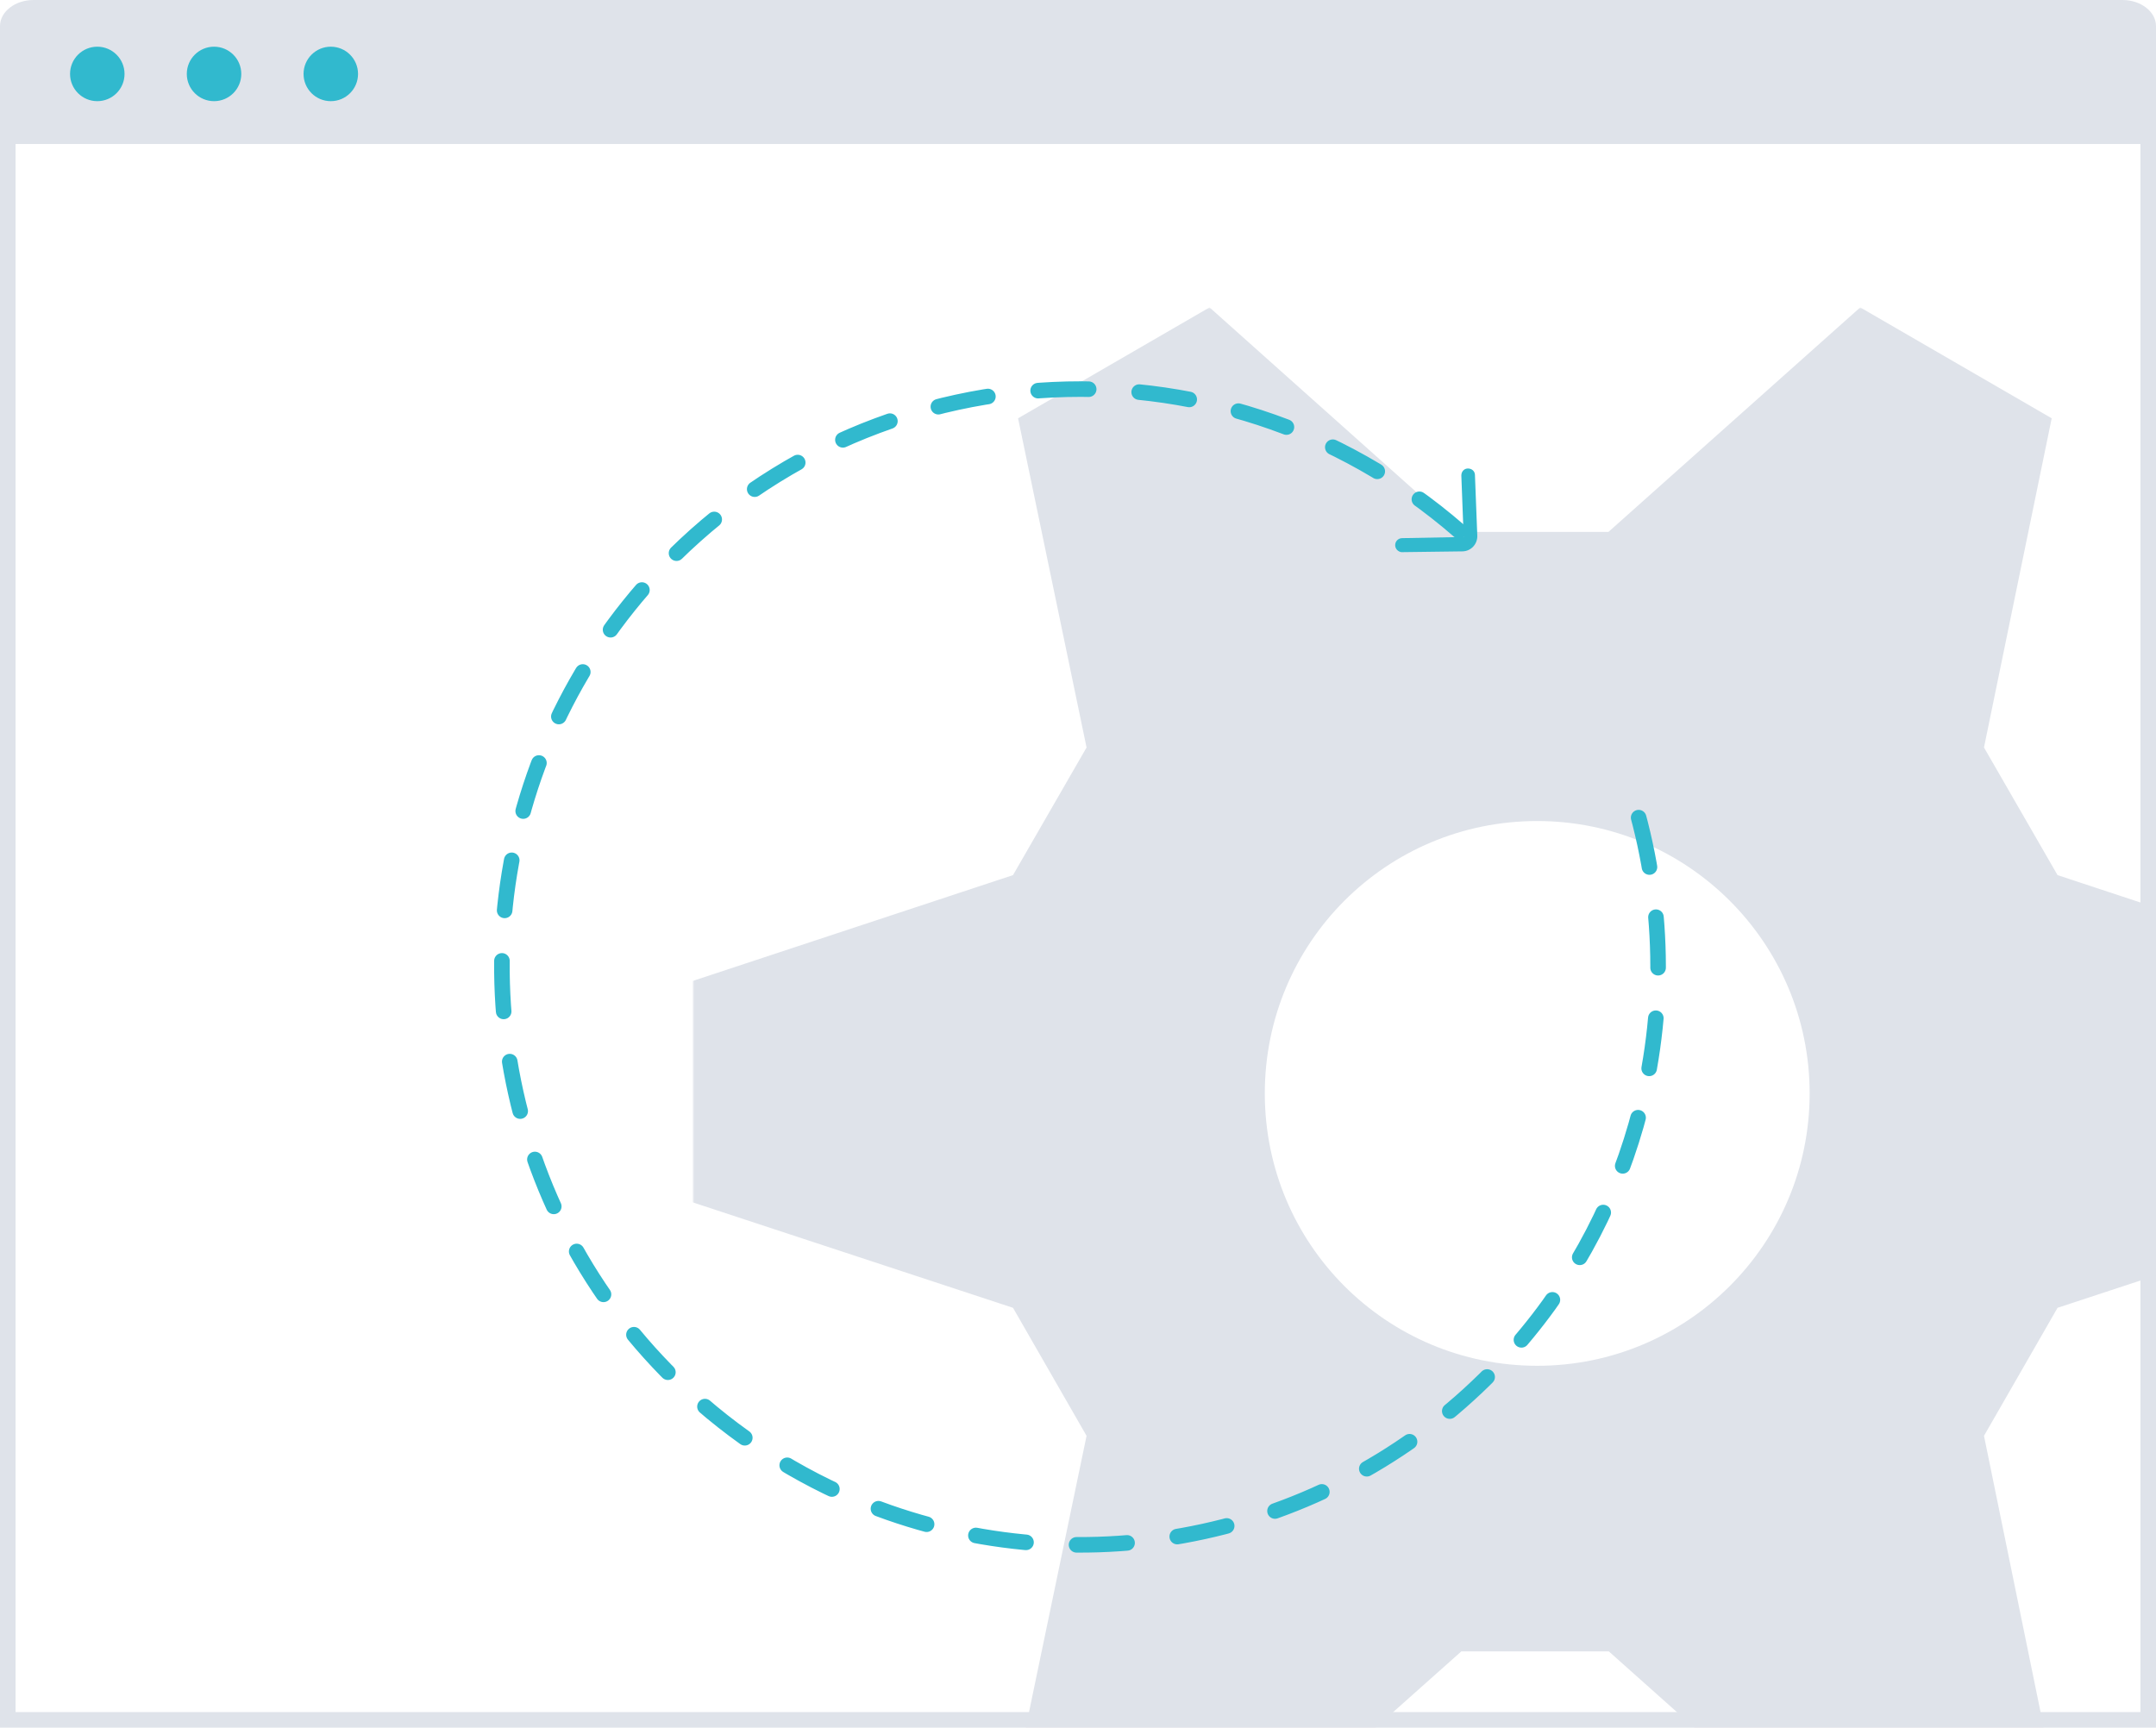 <?xml version="1.0" encoding="utf-8"?>
<!-- Generator: Adobe Illustrator 24.0.0, SVG Export Plug-In . SVG Version: 6.00 Build 0)  -->
<svg version="1.1" id="Laag_1" xmlns="http://www.w3.org/2000/svg" xmlns:xlink="http://www.w3.org/1999/xlink" x="0px" y="0px"
	 viewBox="0 0 554 444" style="enable-background:new 0 0 554 444;" xml:space="preserve">
<style type="text/css">
	.st0{fill:none;stroke:#DFE3EA;stroke-width:4;}
	.st1{filter:url(#Adobe_OpacityMaskFilter);}
	.st2{fill-rule:evenodd;clip-rule:evenodd;fill:#FFFFFF;}
	.st3{mask:url(#b_1_);fill-rule:evenodd;clip-rule:evenodd;fill:#DFE3EA;}
	.st4{fill-rule:evenodd;clip-rule:evenodd;fill:#DFE3EA;}
	.st5{fill-rule:evenodd;clip-rule:evenodd;fill:#31B9CE;}
	.st6{fill:none;stroke:#31B9CE;stroke-width:4;stroke-linecap:round;stroke-dasharray:13;}
</style>
<g transform="translate(0 29)">
	<path class="st0" d="M2,2h550v411H2V2z"/>
	<defs>
		<filter id="Adobe_OpacityMaskFilter" filterUnits="userSpaceOnUse" x="178" y="50" width="433" height="403">
			<feColorMatrix  type="matrix" values="1 0 0 0 0  0 1 0 0 0  0 0 1 0 0  0 0 0 1 0"/>
		</filter>
	</defs>
	<mask maskUnits="userSpaceOnUse" x="178" y="50" width="433" height="403" id="b_1_">
		<g class="st1">
			<path id="a_1_" class="st2" d="M0,0h554v415H0V0z"/>
		</g>
	</mask>
	<path class="st3" d="M395,322c-38.8,0-70-31.3-70-70c0-38.7,31.2-70,70-70c38.6,0,70,31.3,70,70C465,290.7,433.6,322,395,322z
		 M528.7,195.9l-18.9-32.8l17.4-84.6L478,50l-64.7,57.7h-37.9L310.8,50l-49.2,28.5l17.6,84.6l-18.9,32.8L178,223.1v56.9l82.3,27.1
		l18.9,32.9l-17.6,84.5l49.2,28.5l64.7-57.6h37.9L478,453l49.1-28.5L509.8,340l18.9-32.9l82.3-27.1v-56.9L528.7,195.9L528.7,195.9z"
		/>
</g>
<path class="st4" d="M0,37h554V6.7c0-3.7-3.9-6.7-8.6-6.7H8.6C3.9,0,0,3,0,6.7V37z"/>
<circle class="st5" cx="25" cy="19" r="7"/>
<circle class="st5" cx="55" cy="19" r="7"/>
<circle class="st5" cx="85" cy="19" r="7"/>
<path class="st6" d="M374.9,136.4C313,82.6,219.2,89.2,165.4,151.1c-42.9,49.3-47.4,118.8-16.2,172.3c8,13.7,18.3,26.3,30.9,37.2
	c14.6,12.7,31.1,22.1,48.3,28.1c55.7,19.5,120.1,4.5,161.2-42.8c15.8-18.1,26.3-39,31.9-60.8c7-27.6,5.9-56.7-3-83.6"/>
<path class="st5" d="M358.5,140.1c0-1,0.8-1.8,1.8-1.8l15.8-0.3l-0.6-15.8c0-1,0.7-1.8,1.7-1.8h0c1,0,1.8,0.7,1.8,1.7l0.6,15.5
	c0.1,2.2-1.6,4.1-3.9,4.1c0,0-0.1,0-0.1,0l-15.5,0.2C359.3,141.8,358.5,141.1,358.5,140.1C358.5,140.1,358.5,140.1,358.5,140.1
	L358.5,140.1z"/>
</svg>
